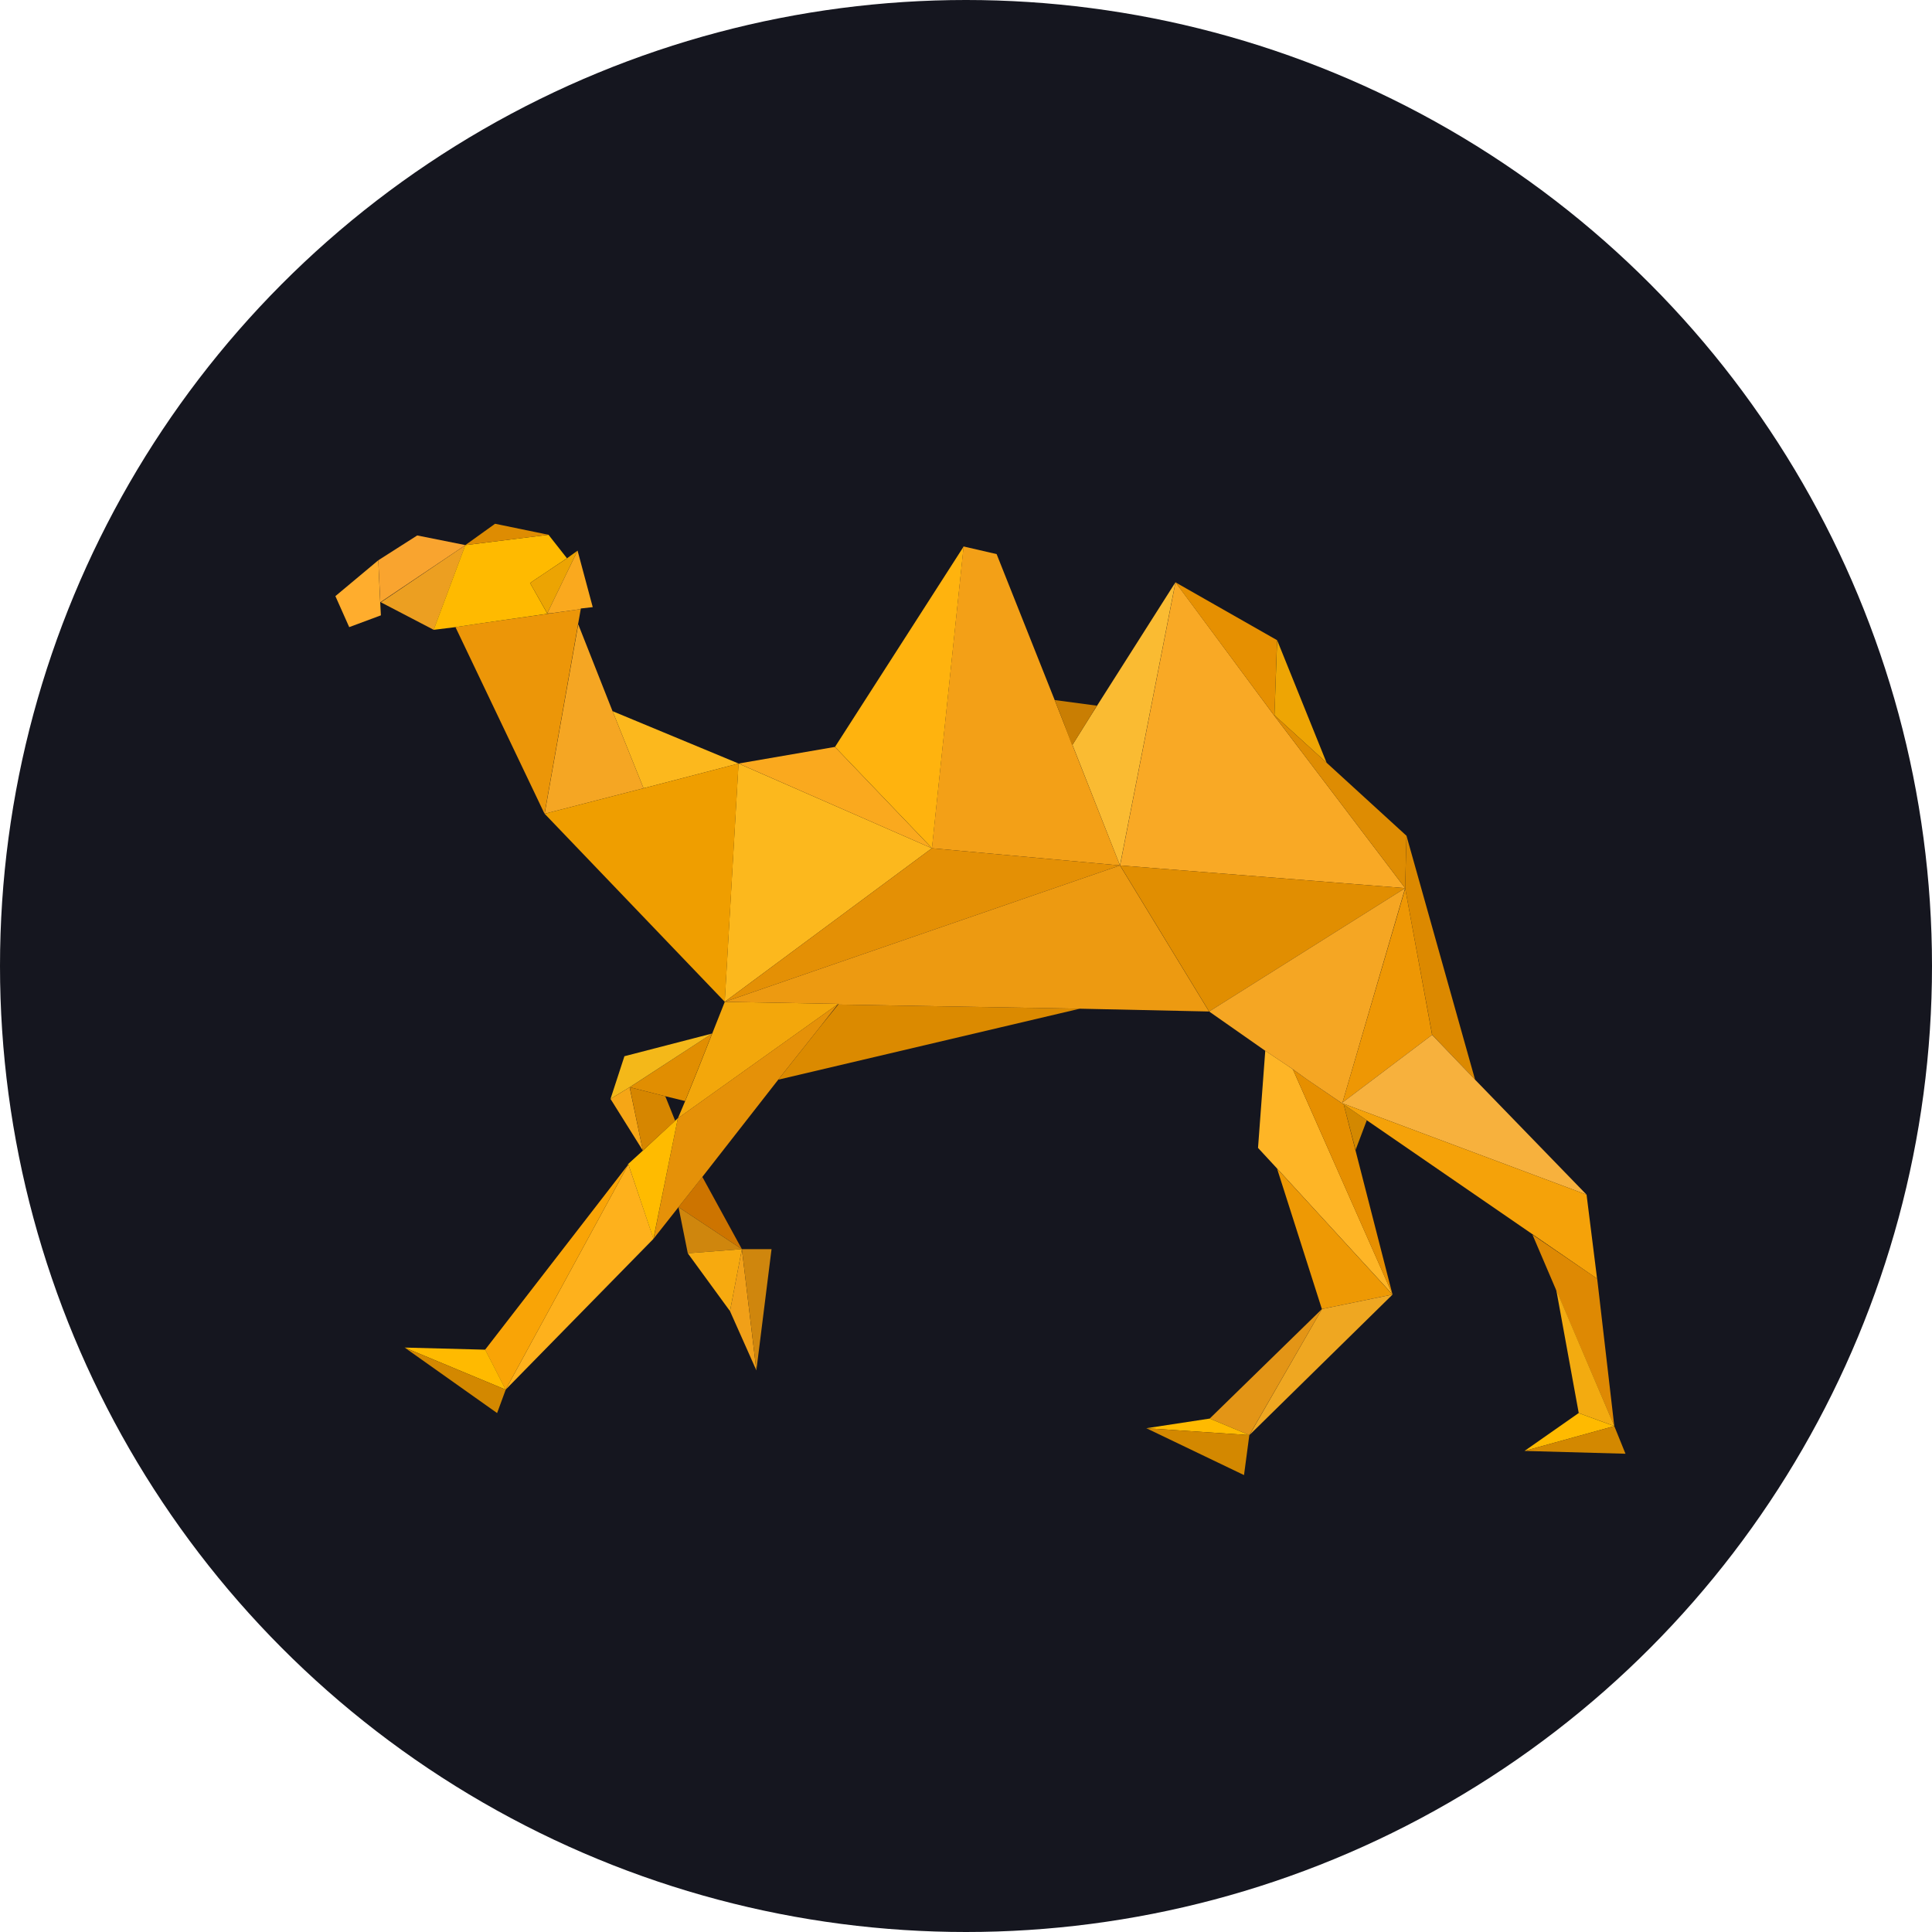 <svg width="20" height="20" viewBox="0 0 20 20" fill="none" xmlns="http://www.w3.org/2000/svg">
<g clip-path="url(#clip0_4079_53856)">
<circle cx="10" cy="10" r="10" fill="#15161F"/>
<path d="M7.83 14.186L7.68 12.931L7.557 13.573L7.83 14.186Z" fill="#F1A018"/>
<path d="M7.68 12.931L7.27 12.182L7.188 12.289L7.024 12.496L7.68 12.931Z" fill="#CD7400"/>
<path d="M7.024 12.496L7.12 12.974L7.68 12.931L7.024 12.496Z" fill="#CF860D"/>
<path d="M7.557 13.573L7.68 12.931L7.12 12.974L7.557 13.573Z" fill="#F7AA0F"/>
<path d="M7.987 12.931H7.68L7.83 14.186L7.987 12.931Z" fill="#CF860D"/>
<path d="M8.486 10.635L8.056 11.177L11.178 10.442L8.677 10.399L8.486 10.635Z" fill="#DB8A00"/>
<path d="M7.093 11.398L7.018 11.576L8.678 10.392L7.503 10.371L7.223 11.077L7.093 11.398Z" fill="#F3A70B"/>
<path d="M8.677 10.392L7.017 11.576L6.765 12.824L7.024 12.496L7.188 12.289L8.056 11.177L8.486 10.635L8.677 10.392Z" fill="#E59108"/>
<path d="M6.792 11.783L6.655 11.911L6.498 12.054H6.505L6.764 12.824L7.017 11.576L6.792 11.783Z" fill="#FFBB00"/>
<path d="M5.234 14.386L6.765 12.824L6.505 12.054L5.234 14.386Z" fill="#FEB11C"/>
<path d="M6.505 12.054L5.022 13.972L5.234 14.386L6.505 12.054Z" fill="#F9A406"/>
<path d="M4.189 13.95L5.235 14.386L5.023 13.972L4.189 13.95Z" fill="#FFBA00"/>
<path d="M5.235 14.386L4.189 13.95L5.146 14.628L5.235 14.386Z" fill="#D38800"/>
<path d="M13.364 11.055L13.098 10.877L13.023 11.883L13.221 12.097L14.416 13.401L13.384 11.07L13.364 11.055Z" fill="#FEB526"/>
<path d="M13.889 11.419L13.534 11.177L13.384 11.07L14.415 13.401L13.91 11.433L13.889 11.419Z" fill="#E68F00"/>
<path d="M14.033 11.904L14.149 11.597L13.91 11.433L14.033 11.904Z" fill="#D38800"/>
<path d="M13.22 12.097L13.684 13.551L14.415 13.401L13.22 12.097Z" fill="#EE9904"/>
<path d="M12.934 14.856L14.416 13.401L13.685 13.551L12.934 14.856Z" fill="#EFA721"/>
<path d="M12.523 14.685L12.933 14.856L13.685 13.551L12.523 14.685Z" fill="#E39516"/>
<path d="M12.523 14.685L11.867 14.785L12.933 14.856L12.523 14.685Z" fill="#FFBA00"/>
<path d="M12.878 15.27L12.933 14.856L11.867 14.785L12.878 15.27Z" fill="#D38800"/>
<path d="M11.594 8.959L12.168 6.028L11.294 7.404L11.102 7.711L11.594 8.959Z" fill="#FABB32"/>
<path d="M14.546 9.194L13.193 7.411L12.169 6.028L11.595 8.959L14.546 9.194Z" fill="#F9A925"/>
<path d="M7.645 7.904L7.502 10.371L9.647 8.781L7.645 7.904Z" fill="#FCB81D"/>
<path d="M6.662 8.16L7.646 7.904L6.341 7.362L6.662 8.16Z" fill="#FCB81D"/>
<path d="M6.341 7.362L5.986 6.463L5.638 8.424L6.662 8.16L6.341 7.362Z" fill="#F5A623"/>
<path d="M6.006 6.306L4.954 6.456L4.715 6.492L5.637 8.424L6.013 6.299L6.006 6.306Z" fill="#EC9608"/>
<path d="M6.662 8.16L5.638 8.424L7.503 10.371L7.646 7.904L6.662 8.16Z" fill="#EF9E00"/>
<path d="M8.643 7.732L7.646 7.904L9.647 8.781L8.643 7.732Z" fill="#FAA91E"/>
<path d="M9.976 5.657L8.644 7.732L9.648 8.781L9.976 5.657Z" fill="#FFB30E"/>
<path d="M11.594 8.959L11.014 7.49L10.918 7.247L10.317 5.736L9.975 5.657L9.647 8.781L11.594 8.959Z" fill="#F3A017"/>
<path d="M3.943 6.235L4.49 6.52L4.818 5.643L3.943 6.235Z" fill="#EC9F21"/>
<path d="M4.818 5.643L4.319 5.543L3.916 5.8L3.937 6.235L4.818 5.643Z" fill="#F9A42F"/>
<path d="M3.916 5.8L3.472 6.171L3.615 6.492L3.943 6.37L3.936 6.235L3.916 5.8Z" fill="#FFAD2D"/>
<path d="M5.698 6.349H5.664L5.487 6.035L5.869 5.779L5.678 5.536L4.817 5.643L4.489 6.52L4.715 6.492L4.954 6.456L5.698 6.349Z" fill="#FFBA00"/>
<path d="M5.125 5.422L4.817 5.643L5.678 5.536L5.125 5.422Z" fill="#DE8C02"/>
<path d="M5.665 6.349L5.979 5.7L5.87 5.779L5.487 6.035L5.665 6.349Z" fill="#ECA403"/>
<path d="M5.699 6.349L6.007 6.306L6.013 6.299L6.136 6.285L5.979 5.7L5.665 6.349H5.699Z" fill="#FAA91E"/>
<path d="M9.647 8.781L7.502 10.371L11.594 8.959L9.647 8.781Z" fill="#E49005"/>
<path d="M7.502 10.371L8.677 10.392V10.399L11.177 10.442L12.516 10.471L11.594 8.959L7.502 10.371Z" fill="#ED9A11"/>
<path d="M11.595 8.959L12.517 10.471L14.546 9.194L11.595 8.959Z" fill="#E18E01"/>
<path d="M13.193 7.411V7.404L13.22 6.627L12.168 6.028L13.193 7.411Z" fill="#E69001"/>
<path d="M13.733 7.896L13.221 6.627L13.193 7.404L13.733 7.896Z" fill="#EEA504"/>
<path d="M13.193 7.404V7.411L14.546 9.194L14.56 8.652L13.733 7.896L13.193 7.404Z" fill="#DE8C02"/>
<path d="M14.546 9.201V9.194L14.826 10.713L15.27 11.177L14.56 8.652L14.546 9.194V9.201Z" fill="#DC8900"/>
<path d="M13.534 11.177L13.89 11.419H13.896L14.546 9.194L12.517 10.471L13.097 10.877L13.364 11.055L13.534 11.177Z" fill="#F5A623"/>
<path d="M14.546 9.194V9.201L13.896 11.419H13.89L14.825 10.713L14.546 9.194Z" fill="#EE9704"/>
<path d="M13.89 11.419L16.424 12.367L15.27 11.177L14.825 10.713L13.89 11.419Z" fill="#F7B13D"/>
<path d="M13.91 11.433L14.149 11.597L16.533 13.237L16.424 12.367L13.89 11.419L13.91 11.433Z" fill="#F5A209"/>
<path d="M16.534 13.237L15.864 12.781L16.711 14.763L16.534 13.237Z" fill="#DE8903"/>
<path d="M16.11 13.351L16.343 14.628L16.712 14.763L16.11 13.351Z" fill="#F3AB10"/>
<path d="M16.711 14.763L16.342 14.628L15.782 15.02L16.711 14.763Z" fill="#FFBA00"/>
<path d="M15.782 15.02L16.827 15.049L16.711 14.763L15.782 15.02Z" fill="#D38800"/>
<path d="M6.887 11.348L7.092 11.398L7.222 11.077L7.372 10.699L6.519 11.255L6.887 11.348Z" fill="#E18E01"/>
<path d="M6.518 11.255L7.372 10.699L6.464 10.934L6.32 11.376L6.518 11.255Z" fill="#F4B819"/>
<path d="M6.518 11.255L6.32 11.376L6.655 11.911L6.518 11.255Z" fill="#F6A616"/>
<path d="M6.887 11.348L6.519 11.255L6.655 11.911L6.792 11.783L6.99 11.604L6.887 11.348Z" fill="#D68600"/>
<path d="M11.014 7.49L11.096 7.711H11.102L11.294 7.404L11.355 7.305L10.918 7.247L11.014 7.49Z" fill="#C97E03"/>
</g>
<defs>
<clipPath id="clip0_4079_53856">
<rect width="20" height="20" fill="white"/>
</clipPath>
</defs>
</svg>
